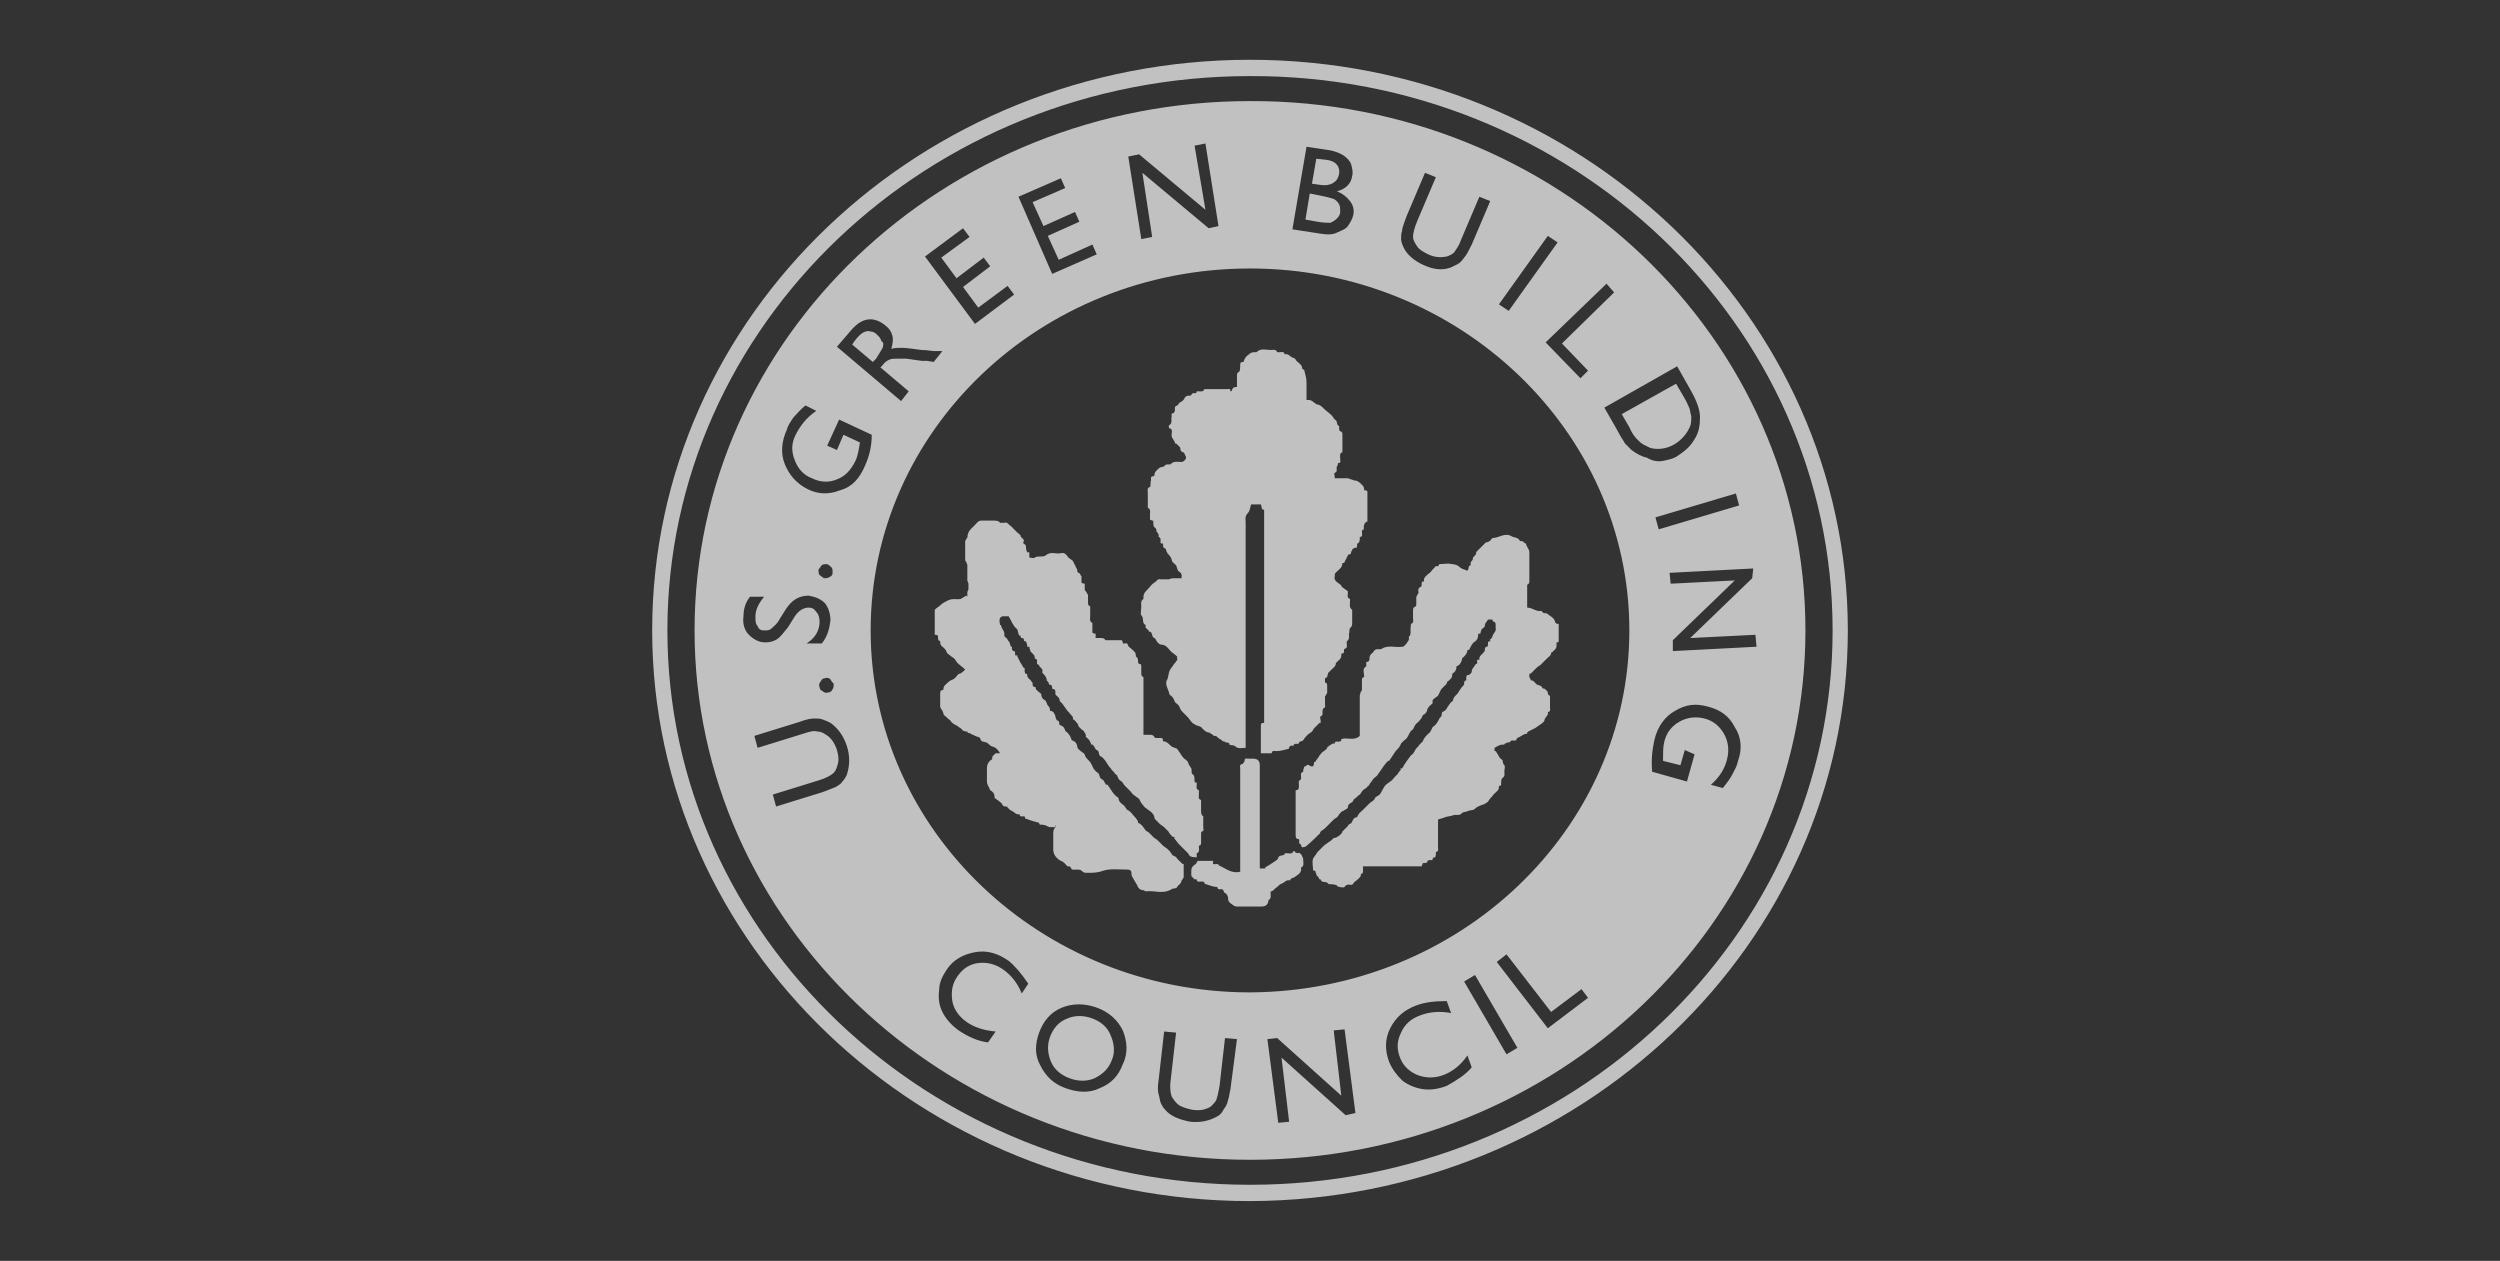 <?xml version="1.0" encoding="utf-8"?>
<!-- Generator: Adobe Illustrator 21.0.0, SVG Export Plug-In . SVG Version: 6.00 Build 0)  -->
<!DOCTYPE svg PUBLIC "-//W3C//DTD SVG 1.1//EN" "http://www.w3.org/Graphics/SVG/1.1/DTD/svg11.dtd">
<svg version="1.1" id="Layer_1" xmlns="http://www.w3.org/2000/svg" xmlns:xlink="http://www.w3.org/1999/xlink" x="0px" y="0px"
	 viewBox="0 0 230 116" style="enable-background:new 0 0 230 116;" xml:space="preserve">
<rect x="0" y="0" width="230" height="116" fill="#333333" stroke="none"/>
<style type="text/css">
	.st0{opacity:0.7;}
	.st1{fill:#FEFEFE;}
</style>
<title>logo-us-green-building</title>
<desc>Created with Sketch.</desc>
<g id="Home" class="st0">
	<g id="About-Overview-1B-Desktop" transform="translate(-518, -3188)">
		<g id="Community" transform="translate(0, 2615)">
			<g id="Community-Logos" transform="translate(177, 290)">
				<path id="logo-us-green-building" class="st1" d="M443.2,378.3c0.3,0.7,0.4,1.5,0.1,2.2c-0.3,0.8-0.8,1.3-1.6,1.7
					c-0.7,0.3-1.5,0.3-2.3,0c-0.8-0.3-1.4-0.8-1.7-1.5c-0.3-0.7-0.4-1.5-0.1-2.3c0.3-0.8,0.8-1.4,1.6-1.7c0.7-0.3,1.5-0.3,2.3,0
					C442.3,377,442.9,377.5,443.2,378.3L443.2,378.3z M500.6,349.9c-0.5-1-1.3-1.6-2.5-1.9c-1.1-0.3-2-0.2-3,0.4
					c-0.9,0.5-1.6,1.4-1.9,2.7c-0.2,0.9-0.3,1.9-0.2,2.9l3.2,0.9l0.7-2.5L496,352l-0.4,1.4l-1.6-0.4l0-0.1c0-0.6,0-1.2,0.1-1.6
					c0.2-0.9,0.7-1.5,1.4-1.9c0.7-0.4,1.5-0.5,2.3-0.3c0.8,0.2,1.4,0.7,1.8,1.4c0.4,0.7,0.5,1.5,0.3,2.3c-0.2,0.9-0.7,1.7-1.5,2.4
					l1.1,0.3c0.4-0.5,0.7-0.9,0.9-1.3c0.2-0.4,0.4-0.7,0.5-1.2C501.3,351.9,501.2,350.8,500.6,349.9L500.6,349.9z M494,325.4
					c0.5-0.1,1-0.2,1.4-0.5c0.6-0.4,1.1-0.8,1.5-1.5c0.4-0.6,0.5-1.3,0.5-2c0-0.7-0.3-1.5-0.8-2.4l-1.3-2.3l-6.7,3.8l1.2,2.1
					c0.3,0.6,0.6,1,0.7,1.2c0.2,0.2,0.4,0.4,0.6,0.6c0.4,0.3,0.9,0.6,1.4,0.7C493,325.4,493.5,325.5,494,325.4L494,325.4z
					 M490.9,341c0-18.4-15.7-33.3-34.9-33.3c-19.3,0-34.9,14.9-34.9,33.3c0,18.4,15.7,33.3,34.9,33.3
					C475.3,374.2,490.9,359.3,490.9,341L490.9,341z M487.1,374.8l-0.6-0.8l-2.8,2.1l-4.1-5.3l-0.9,0.7l4.7,6.1L487.1,374.8z
					 M480.6,379.4l-3.9-6.7l-1,0.6l3.9,6.7L480.6,379.4z M476.4,381.2l-0.4-1.1c-0.6,0.9-1.4,1.5-2.2,1.8c-0.8,0.3-1.6,0.3-2.4,0
					c-0.7-0.3-1.3-0.8-1.6-1.6c-0.3-0.8-0.3-1.5,0.1-2.3c0.3-0.7,0.9-1.3,1.8-1.6c0.8-0.3,1.7-0.4,2.8-0.2l-0.4-1.1
					c-1.1,0-2,0.1-2.8,0.4c-1.1,0.4-1.9,1.1-2.4,2.1c-0.5,1-0.5,2-0.1,3.1c0.3,0.7,0.7,1.2,1.2,1.7c0.5,0.4,1.2,0.7,1.9,0.8
					c0.7,0.1,1.4,0,2.2-0.3C475,382.4,475.8,381.9,476.4,381.2L476.4,381.2z M465.7,385.4l-1-7.7l-1,0.1l0.7,6l-5.9-5.3l-0.9,0.1
					l1,7.7l1-0.1l-0.7-5.9l5.9,5.3L465.7,385.4z M454.8,378.6l-1.1-0.1l-0.5,4.4c-0.1,0.6-0.2,1-0.3,1.3c-0.1,0.2-0.3,0.4-0.5,0.6
					c-0.5,0.3-1,0.4-1.7,0.3c-0.5-0.1-0.8-0.2-1.2-0.4c-0.3-0.2-0.5-0.5-0.7-0.8c-0.1-0.3-0.2-0.8-0.1-1.5l0.5-4.4l-1.1-0.1
					l-0.5,4.4c-0.1,0.6-0.1,1.1,0,1.4c0.1,0.3,0.1,0.6,0.2,0.8c0.1,0.2,0.2,0.4,0.4,0.6c0.5,0.6,1.3,0.9,2.3,1.1
					c1,0.1,1.8-0.1,2.5-0.5c0.2-0.1,0.4-0.3,0.5-0.5c0.1-0.2,0.3-0.4,0.4-0.7c0.1-0.3,0.2-0.7,0.3-1.3L454.8,378.6z M444.3,377.8
					c-0.5-1-1.3-1.7-2.4-2.1c-1.1-0.4-2.2-0.4-3.2,0c-1,0.4-1.7,1.2-2.1,2.3c-0.4,1.1-0.4,2.1,0.1,3c0.5,1,1.2,1.7,2.3,2.1
					c1.1,0.4,2.2,0.5,3.2,0c1-0.4,1.7-1.1,2.1-2.2C444.8,379.9,444.7,378.8,444.3,377.8L444.3,377.8z M435.6,373.5
					c-0.6-0.9-1.2-1.6-1.8-2.1c-1-0.7-2-1-3.1-0.8c-1.1,0.2-2,0.7-2.6,1.6c-0.4,0.6-0.7,1.2-0.7,1.9c-0.1,0.7,0,1.4,0.3,2
					c0.3,0.6,0.8,1.2,1.5,1.7c0.9,0.6,1.8,1,2.7,1.1l0.7-1c-1.1-0.1-2-0.4-2.7-0.9c-0.7-0.5-1.2-1.2-1.3-2c-0.1-0.8,0-1.5,0.5-2.2
					c0.5-0.7,1.1-1.1,1.9-1.2c0.8-0.1,1.6,0.1,2.3,0.6c0.7,0.5,1.3,1.2,1.7,2.2L435.6,373.5z M420.6,325.8c0.4-0.9,0.6-1.8,0.6-2.8
					l-3-1.4l-1.1,2.4l0.9,0.4l0.6-1.4l1.5,0.7l0,0.1c-0.1,0.6-0.2,1.2-0.4,1.6c-0.4,0.8-0.9,1.4-1.7,1.7c-0.7,0.3-1.5,0.3-2.3-0.1
					c-0.8-0.3-1.3-0.9-1.6-1.7c-0.3-0.8-0.3-1.5,0.1-2.3c0.4-0.8,1-1.6,1.9-2.2l-1-0.5c-0.5,0.4-0.8,0.8-1.1,1.1
					c-0.2,0.3-0.5,0.7-0.6,1.1c-0.5,1.1-0.6,2.2-0.2,3.2c0.4,1,1.1,1.8,2.1,2.3c1,0.5,2,0.5,3,0.1
					C419.4,327.8,420.1,327,420.6,325.8L420.6,325.8z M418.9,351.6c-0.3-0.9-0.8-1.6-1.5-2.1c-0.2-0.1-0.4-0.2-0.7-0.3
					c-0.2-0.1-0.5-0.1-0.8-0.1c-0.3,0-0.8,0.1-1.3,0.3l-4.2,1.3l0.3,1.1l4.2-1.3c0.6-0.2,1-0.3,1.3-0.2c0.3,0,0.5,0.1,0.8,0.3
					c0.5,0.3,0.8,0.8,1,1.4c0.1,0.4,0.2,0.8,0.1,1.2c-0.1,0.4-0.2,0.7-0.4,0.9c-0.2,0.2-0.7,0.5-1.4,0.7l-4.2,1.3l0.3,1.1l4.2-1.3
					c0.6-0.2,1-0.4,1.3-0.5c0.3-0.2,0.5-0.3,0.6-0.5c0.2-0.2,0.3-0.4,0.4-0.6C419.2,353.4,419.2,352.5,418.9,351.6L418.9,351.6z
					 M417.4,345.5c-0.1-0.1-0.3-0.2-0.5-0.1c-0.2,0-0.3,0.1-0.4,0.3c-0.1,0.1-0.2,0.3-0.1,0.5c0,0.2,0.1,0.3,0.3,0.4
					c0.1,0.1,0.3,0.2,0.5,0.1c0.2,0,0.3-0.1,0.4-0.3c0.1-0.1,0.1-0.3,0.1-0.5C417.6,345.8,417.5,345.7,417.4,345.5L417.4,345.5z
					 M417.6,335.7c0-0.2,0-0.4-0.1-0.5c-0.1-0.1-0.2-0.2-0.4-0.3c-0.2,0-0.4,0-0.5,0.1c-0.1,0.1-0.2,0.3-0.3,0.4
					c0,0.2,0,0.4,0.1,0.5c0.1,0.1,0.3,0.2,0.4,0.3c0.2,0,0.3,0,0.5-0.1C417.5,336,417.6,335.9,417.6,335.7L417.6,335.7z
					 M409.9,341.4c0.4,0.4,0.9,0.7,1.5,0.7c0.4,0,0.8-0.1,1.1-0.3c0.3-0.2,0.6-0.6,1-1.1l0.5-0.8c0.4-0.7,0.9-1,1.4-1
					c0.3,0,0.5,0.1,0.7,0.4c0.2,0.2,0.3,0.5,0.3,0.9c0,0.8-0.4,1.5-1.2,2l1.4,0c0.5-0.6,0.7-1.3,0.8-2.1c0-0.7-0.2-1.2-0.5-1.6
					c-0.4-0.4-0.9-0.6-1.5-0.7c-0.9,0-1.6,0.4-2.2,1.4l-0.5,0.8c-0.2,0.4-0.5,0.6-0.7,0.8c-0.2,0.2-0.4,0.2-0.7,0.2
					c-0.3,0-0.5-0.1-0.6-0.4c-0.2-0.2-0.2-0.5-0.2-0.9c0-0.6,0.3-1.2,0.8-1.8l-1.3,0c-0.4,0.5-0.6,1.1-0.6,1.8
					C409.3,340.4,409.5,341,409.9,341.4L409.9,341.4z M418,314.9l5.9,5l0.7-0.9l-2.6-2.2l0.2-0.2c0.2-0.3,0.4-0.4,0.6-0.5
					c0.2-0.1,0.4-0.1,0.6-0.1c0.3,0,0.6,0,1,0l0.7,0.1l0.7,0.1l0.4,0c0.1,0,0.1,0,0.1,0l0.6,0.1l0.8-1l-0.7,0
					c-0.3,0-0.7-0.1-1.2-0.1c-0.8-0.1-1.4-0.2-1.8-0.2c-0.4,0-0.7,0-1,0.1c0.1-0.4,0.2-0.8,0.1-1.2c-0.1-0.4-0.3-0.7-0.7-1
					c-0.5-0.4-1.1-0.6-1.6-0.5c-0.6,0.1-1.1,0.5-1.6,1.1L418,314.9z M426.1,306.6l4.6,6.2l3.6-2.7l-0.6-0.8l-2.7,2l-1.4-1.9l2.5-1.9
					l-0.6-0.8l-2.5,1.9l-1.4-1.9l2.6-1.9l-0.6-0.8L426.1,306.6z M434.7,301.1l3.1,7.1l4.1-1.8l-0.4-0.9l-3.1,1.4l-1-2.2l2.9-1.3
					l-0.4-0.9l-2.9,1.3l-1-2.2l3-1.3l-0.4-0.9L434.7,301.1z M444.8,297.4l1.2,7.6l1-0.2l-0.9-5.9l6.1,5.1l0.9-0.2l-1.2-7.6l-1,0.2
					l1,5.9l-6.1-5.1L444.8,297.4z M459.9,304.1l2.6,0.4c0.6,0.1,1.1,0.1,1.5-0.1s0.8-0.3,1-0.6c0.2-0.3,0.4-0.6,0.5-1
					c0.1-0.5,0-0.9-0.3-1.3c-0.3-0.4-0.7-0.7-1.2-0.9c0.8-0.2,1.3-0.7,1.4-1.4c0.1-0.4,0-0.7-0.1-1.1c-0.1-0.3-0.4-0.6-0.7-0.8
					c-0.3-0.2-0.8-0.4-1.4-0.5l-2-0.3L459.9,304.1z M469.9,305c0,0.2,0.1,0.5,0.2,0.7c0.3,0.7,1,1.3,1.9,1.7
					c0.9,0.4,1.7,0.5,2.5,0.2c0.2-0.1,0.4-0.2,0.6-0.3c0.2-0.1,0.4-0.3,0.6-0.6c0.2-0.2,0.4-0.6,0.7-1.2l1.7-4l-1-0.4l-1.7,4
					c-0.2,0.6-0.5,0.9-0.6,1.1c-0.2,0.2-0.4,0.3-0.7,0.4c-0.5,0.1-1.1,0.1-1.7-0.2c-0.4-0.2-0.8-0.4-1-0.7c-0.2-0.3-0.4-0.6-0.4-0.9
					c0-0.3,0.1-0.8,0.4-1.5l1.7-4l-1-0.4l-1.7,4c-0.2,0.6-0.4,1-0.4,1.3C469.9,304.5,469.9,304.7,469.9,305L469.9,305z M478.9,311
					l0.9,0.6l4.5-6.3l-0.9-0.6L478.9,311z M488.8,309.1l-5.6,5.4l3.2,3.3l0.7-0.7l-2.4-2.5l4.8-4.7L488.8,309.1z M500.7,328.4
					l-7.4,2.2l0.3,1.1l7.4-2.2L500.7,328.4z M502.3,335.3l-7.7,0.4l0.1,1l5.9-0.3l-5.7,5.5l0,1l7.7-0.4l-0.1-1.1l-6,0.3l5.7-5.5
					L502.3,335.3z M507.1,341c0,26.9-22.9,48.7-51.1,48.7c-28.2,0-51.1-21.9-51.1-48.7c0-26.9,22.9-48.7,51.1-48.7
					C484.2,292.2,507.1,314.1,507.1,341L507.1,341z M495,323.9c-0.7,0.4-1.5,0.5-2.2,0.3c-0.2-0.1-0.4-0.2-0.6-0.3
					c-0.2-0.1-0.4-0.3-0.6-0.5c-0.2-0.2-0.5-0.6-0.7-1.1l-0.7-1.2l5-2.8l0.7,1.2c0.3,0.5,0.4,0.8,0.5,1c0.1,0.2,0.1,0.5,0.2,0.8
					c0,0.3,0,0.6-0.1,0.9C496.2,322.9,495.7,323.5,495,323.9L495,323.9z M462.2,303.4l-1.1-0.2l0.4-2.4l1,0.2
					c0.5,0.1,0.9,0.2,1.2,0.3c0.2,0.1,0.4,0.3,0.5,0.5c0.1,0.2,0.1,0.4,0.1,0.7c0,0.2-0.1,0.4-0.3,0.6c-0.2,0.2-0.4,0.3-0.6,0.4
					C463.2,303.5,462.8,303.5,462.2,303.4L462.2,303.4z M462.4,300l-0.7-0.1l0.4-2.3l0.9,0.1c0.9,0.1,1.3,0.6,1.2,1.3
					c-0.1,0.4-0.2,0.6-0.5,0.8C463.4,300,463,300.1,462.4,300L462.4,300z M422.2,315c-0.1,0.2-0.3,0.5-0.6,1l-0.3,0.3l-1.9-1.6
					l0.2-0.3c0.3-0.4,0.6-0.7,0.8-0.8c0.2-0.1,0.4-0.2,0.7-0.1c0.2,0,0.4,0.1,0.6,0.3c0.2,0.2,0.3,0.3,0.4,0.6
					C422.3,314.5,422.3,314.7,422.2,315L422.2,315z M509.6,341c0,28.1-24,51-53.6,51c-29.5,0-53.6-22.9-53.6-51
					c0-28.1,24-51,53.6-51C485.5,289.9,509.6,312.8,509.6,341L509.6,341z M511,341c0-28.9-24.7-52.5-55-52.5
					c-30.3,0-55,23.5-55,52.5c0,28.9,24.7,52.5,55,52.5C486.3,393.4,511,369.9,511,341L511,341z M453.6,365.1
					c0.3,0.1,0.4,0.4,0.4,0.7c0,0.1,0.1,0.2,0.2,0.3c0.2,0.1,0.3,0.3,0.6,0.3c0.7,0,1.5,0,2.2,0c0.4,0,0.6-0.1,0.7-0.5
					c0,0,0-0.1,0-0.1c0.2-0.1,0.2-0.2,0.2-0.4c0-0.1,0-0.3,0-0.4c0,0,0,0,0.1,0c0.2-0.1,0.3-0.3,0.5-0.4c0.1-0.1,0.3-0.3,0.4-0.3
					c0.3-0.1,0.4-0.4,0.8-0.3c0-0.2,0.2-0.2,0.4-0.3c0.1-0.1,0.3-0.2,0.4-0.3c0.1-0.1,0.1-0.1,0.2-0.3c0,0,0-0.2,0-0.3
					c0.3-0.1,0.2-0.4,0.2-0.6c0-0.1,0-0.3-0.1-0.4c0-0.1-0.1-0.2-0.2-0.3c-0.1-0.1-0.4,0.1-0.5-0.2c0,0-0.1,0-0.1,0
					c-0.1,0.3-0.4,0.2-0.6,0.2c-0.1,0-0.2,0-0.2,0c0,0.3-0.5,0.1-0.6,0.4c0,0.2-0.3,0.3-0.4,0.4c-0.3,0.2-0.6,0.4-0.8,0.5
					c0,0,0,0,0,0.1c-0.1,0-0.3,0-0.5,0V362c0-2.9,0-5.7,0-8.6c0-0.4-0.2-0.6-0.6-0.6c-0.2,0-0.4,0-0.5,0c-0.1,0-0.3-0.1-0.3,0.2
					c0,0.1-0.2,0.3-0.2,0.3c-0.3,0-0.2,0.3-0.2,0.4c0,3.1,0,6.2,0,9.2v0.3c-0.8,0.2-1.3-0.3-2-0.6c0,0,0,0,0-0.1c-0.2,0-0.3,0-0.5,0
					c0-0.1,0-0.2,0-0.3h-1.4c-0.1,0.1-0.1,0.2-0.2,0.3c-0.2,0.1-0.4,0.3-0.4,0.6c0,0.1,0,0.3,0,0.4c0,0.1,0,0.1,0.1,0.2
					c0.1,0.1,0.1,0.1,0.2,0.2c0,0,0.2,0,0.2,0c0,0.3,0.3,0.2,0.4,0.2c0.1,0,0.3,0,0.3,0.1c0,0.2,0.2,0.1,0.3,0.2
					c0.3,0.1,0.6,0.2,0.9,0.2c0,0,0,0,0,0c0,0.3,0.3,0.2,0.4,0.2C453.6,364.9,453.6,365,453.6,365.1L453.6,365.1z M461.1,353.5
					c-0.2,0-0.1,0.2-0.2,0.3c0,0.1,0,0.2,0,0.2c-0.3,0.1-0.2,0.3-0.2,0.5c0,0.1,0,0.2,0,0.2c-0.3,0.1-0.2,0.4-0.2,0.6
					c0,0.2,0,0.4-0.3,0.4c0,1.4,0,2.8,0,4.1c0,0.2,0,0.4,0.3,0.4c0.1,0.2-0.1,0.4,0.2,0.5c0,0.4,0.3,0.2,0.4,0.2
					c0.5-0.4,0.9-0.8,1.3-1.2c0.1,0,0-0.1,0.1-0.2c0.1-0.1,0.3-0.2,0.4-0.3c0.1-0.1,0.2-0.2,0.3-0.3c0.1-0.1,0.3-0.3,0.4-0.4
					c0.1-0.1,0.2-0.2,0.4-0.3c0.1-0.1,0.2-0.3,0.3-0.4c0.1-0.1,0.2-0.2,0.3-0.2c0.1-0.1,0.4-0.2,0.4-0.3c0-0.3,0.2-0.4,0.4-0.5
					c0.1-0.1,0.1-0.2,0.2-0.3c0.2-0.1,0.3-0.3,0.5-0.4c0.1-0.1,0.2-0.3,0.3-0.4c0.1-0.1,0.3-0.2,0.4-0.3c0,0,0-0.1,0.1-0.1
					c0.1-0.1,0.1-0.2,0.2-0.3c0.1-0.1,0.2-0.3,0.3-0.4c0.1-0.1,0.3-0.2,0.4-0.4c0.3-0.4,0.5-0.8,0.9-1.2c0,0,0.1,0,0.1,0
					c0.2-0.3,0.4-0.6,0.6-0.9c0.2-0.2,0.4-0.4,0.5-0.7c0.1-0.1,0.2-0.2,0.3-0.3c0.2-0.1,0.3-0.3,0.4-0.5c0.1-0.2,0.2-0.4,0.4-0.5
					c0.1-0.2,0.2-0.5,0.4-0.6c0.2-0.2,0.4-0.4,0.5-0.7c0.2-0.1,0.4-0.3,0.4-0.5c0.1-0.3,0.3-0.4,0.5-0.6c0-0.1,0-0.3,0-0.3
					c0.2-0.2,0.4-0.3,0.5-0.4c0.1-0.2,0.2-0.4,0.3-0.6c0.1-0.1,0.2-0.2,0.3-0.3c0.1-0.1,0.1-0.1,0.2-0.2c0-0.1,0-0.2,0.1-0.2
					c0.2-0.2,0.4-0.3,0.4-0.6c0,0,0-0.1,0-0.1c0.3-0.2,0.4-0.4,0.4-0.7c0.3-0.1,0.4-0.3,0.5-0.6c0-0.1,0-0.2,0.1-0.2
					c0.2-0.2,0.4-0.4,0.4-0.7c0.1,0,0.2,0,0.2-0.1c0.1-0.2,0.2-0.4,0.3-0.5c0,0,0-0.1,0.1-0.1c0.3-0.2,0.4-0.4,0.4-0.8
					c0.1,0,0.2,0,0.2,0c0-0.2,0.1-0.3,0.1-0.4c0.1-0.1,0.3-0.2,0.3-0.3c0-0.3,0.2-0.4,0.3-0.6h0.4c0,0.1,0.1,0.2,0.1,0.2
					c0.2,0,0.2,0.2,0.2,0.3c0,0.1,0,0.2,0,0.3c0.1,0.3-0.3,0.5-0.3,0.8c0,0,0,0,0,0c-0.1,0.1-0.1,0.2-0.2,0.2c0,0.1,0,0.1,0,0.2
					c-0.1,0-0.2,0-0.2,0.1c0,0.2,0,0.4-0.1,0.4c-0.2,0-0.2,0.2-0.2,0.4c0,0-0.1,0.1-0.1,0.1c-0.1,0.2-0.4,0.3-0.4,0.6
					c0,0,0,0.1,0,0.1c-0.1,0-0.2,0-0.2,0c0,0.1,0,0.2,0,0.3c0,0.1-0.2,0.1-0.2,0.2c-0.1,0.2-0.3,0.3-0.3,0.6c0,0.1-0.2,0.3-0.3,0.3
					c-0.2,0-0.2,0.1-0.2,0.3c0,0.1,0,0.2,0,0.2c-0.2,0-0.2,0.2-0.2,0.3c0,0.1,0,0.1-0.1,0.2c-0.2,0.2-0.3,0.4-0.5,0.7
					c-0.2,0.2-0.3,0.3-0.4,0.5c0,0.1,0,0.2-0.2,0.3c-0.1,0.1-0.2,0.3-0.3,0.4c-0.1,0.2-0.2,0.4-0.5,0.5c-0.1,0.1,0,0.4-0.2,0.5
					c-0.1,0.1-0.2,0.4-0.3,0.5c-0.1,0.2-0.3,0.3-0.4,0.4c-0.1,0.2-0.2,0.5-0.4,0.6c-0.2,0.2-0.4,0.4-0.5,0.7
					c-0.1,0.1-0.2,0.2-0.3,0.3c-0.1,0.2-0.3,0.3-0.4,0.5c-0.1,0.2-0.2,0.4-0.4,0.5c-0.3,0.4-0.6,0.8-0.8,1.2c0,0-0.1,0-0.2,0
					c0,0,0,0,0.1,0.1c-0.1,0.1-0.2,0.2-0.3,0.4c-0.1,0.1-0.2,0.2-0.3,0.3c-0.1,0.1-0.2,0.3-0.4,0.4c-0.1,0.1-0.3,0.2-0.4,0.3
					c-0.2,0.2-0.3,0.5-0.5,0.8c-0.1,0.2-0.3,0.2-0.5,0.4c0,0,0,0.1-0.1,0.2c-0.1,0.1-0.3,0.2-0.4,0.3c-0.2,0.2-0.4,0.4-0.6,0.6
					c-0.2,0.2-0.4,0.3-0.5,0.6c0,0-0.1,0.1-0.1,0.1c-0.4,0-0.3,0.5-0.6,0.6c-0.1,0-0.2,0.2-0.2,0.2c-0.2,0.2-0.3,0.3-0.5,0.5
					c0,0.2-0.5,0.6-0.8,0.6c-0.2,0.2-0.3,0.3-0.5,0.4c-0.1,0.1-0.3,0.2-0.4,0.3c-0.2,0.2-0.4,0.4-0.6,0.6c-0.1,0.2-0.3,0.4-0.4,0.6
					c-0.1,0.3,0,0.7,0,1c0,0,0,0.1,0.1,0.1c0.2,0,0.1,0.2,0.2,0.3c0,0.1,0,0.1,0.1,0.2c0.1,0.1,0.1,0.1,0.2,0.3c0,0,0.1,0,0.1,0
					c0.1,0.4,0.5,0.1,0.7,0.4c0.1,0.1,0.4,0,0.6,0.1c0.1,0,0.2,0,0.2,0.1c0.1,0.1,0.6,0.2,0.7,0.1c0.2-0.3,0.4-0.2,0.6-0.2
					c0,0,0.1,0,0.1,0c0.1-0.1,0.2-0.3,0.4-0.4c0.2-0.2,0.4-0.3,0.4-0.5c0,0,0-0.1,0-0.1c0.2,0,0.2-0.2,0.2-0.3c0-0.1,0-0.2,0-0.4
					h5.4c0-0.1,0.1-0.2,0.1-0.3c0.2,0,0.4,0,0.4-0.1c0.1-0.3,0.4-0.1,0.5-0.2c0-0.1,0-0.2,0.1-0.2c0.2,0,0.2-0.2,0.2-0.4
					c0,0,0-0.1,0-0.1c0.3-0.1,0.2-0.3,0.2-0.4c0-0.6,0-1.3,0-1.9v-0.7c0.2-0.1,0.4-0.1,0.6-0.2c0.2-0.1,0.6-0.1,0.8-0.2
					c0.2-0.1,0.6,0.1,0.8-0.2c0.1-0.1,0.4-0.1,0.6-0.2c0.2-0.1,0.4,0,0.6-0.2c0.2-0.2,0.5-0.3,0.8-0.4c0.2-0.1,0.4-0.2,0.5-0.4
					c0.1-0.2,0.3-0.3,0.4-0.5c0,0,0.1-0.1,0.1-0.1c0.2-0.2,0.4-0.3,0.4-0.6c0,0,0-0.1,0-0.1c0.1,0,0.2,0,0.2-0.1
					c0-0.2,0-0.5,0.1-0.6c0.3-0.2,0.2-0.4,0.2-0.6c0-0.2,0.1-0.5,0-0.6c-0.2-0.2-0.1-0.4-0.2-0.5c-0.2-0.1-0.3-0.3-0.4-0.5
					c-0.1-0.1-0.1-0.2-0.2-0.3c0,0,0,0-0.1,0c0-0.1,0-0.3,0-0.3c0.2-0.1,0.3-0.2,0.4-0.2c0.1-0.1,0.3-0.1,0.5-0.1c0,0,0-0.1,0.1-0.1
					c0.1,0,0.1-0.1,0.2-0.1c0.1,0,0.2,0,0.2,0c0.1-0.3,0.4-0.1,0.6-0.2c0-0.2,0.1-0.2,0.3-0.3c0.2-0.1,0.4-0.3,0.7-0.3
					c0,0,0-0.1,0-0.1c0,0,0.1-0.1,0.1-0.1c0.2-0.1,0.4-0.2,0.6-0.3c0.2-0.1,0.4-0.3,0.6-0.4c0.1-0.1,0.3-0.2,0.3-0.4
					c0.1-0.3,0.4-0.4,0.3-0.7c0,0,0,0,0,0c0.3,0,0.2-0.3,0.2-0.4c0-0.3,0-0.6,0-0.9c0-0.1,0-0.2,0-0.2c-0.3,0-0.1-0.5-0.4-0.5
					c0-0.2-0.2-0.1-0.3-0.2c-0.1-0.3-0.4-0.2-0.6-0.4c-0.1-0.1-0.2-0.3-0.4-0.3c-0.1,0-0.1-0.2-0.2-0.3c0,0,0-0.2,0-0.3
					c0.1,0,0.2-0.1,0.2-0.1c0.1-0.1,0.3-0.3,0.4-0.4c0.1-0.1,0.2-0.2,0.4-0.3c0.2-0.2,0.4-0.4,0.6-0.6c0.2-0.2,0.4-0.3,0.4-0.5
					c0,0,0-0.1,0.1-0.1c0.2-0.2,0.4-0.3,0.4-0.6c0-0.1,0-0.2,0-0.3c0.1,0,0.2,0,0.2-0.1v-1.6c-0.1,0-0.2,0-0.3-0.1
					c-0.1-0.5-0.5-0.6-0.7-0.8c-0.1-0.1-0.3-0.1-0.4-0.1c-0.1-0.1-0.2-0.2-0.2-0.2c-0.5,0.1-0.8-0.3-1.3-0.3c0-0.7,0-1.3,0-2
					c0,0,0-0.1,0-0.1c0.2-0.1,0.2-0.2,0.2-0.4c0-0.9,0-1.7,0-2.6c0-0.3-0.3-0.5-0.3-0.8c0,0,0,0-0.1,0c-0.1-0.1-0.1-0.1-0.2-0.2
					c-0.1,0-0.3,0-0.3-0.1c-0.2-0.3-0.5-0.2-0.8-0.4c-0.6-0.3-1.1,0.2-1.7,0.2c0,0,0,0,0,0c-0.2,0.3-0.4,0.4-0.6,0.4
					c-0.3,0.3-0.6,0.6-0.9,0.9c0.1,0.3-0.4,0.4-0.3,0.7c0,0,0,0-0.1,0.1c-0.1,0.1-0.1,0.2-0.1,0.2c0,0.1,0,0.2,0,0.2
					c-0.3,0.1-0.1,0.3-0.3,0.5c-0.1,0-0.2-0.1-0.3-0.1c-0.2-0.1-0.3-0.1-0.5-0.3c-0.1-0.1-0.4-0.2-0.6-0.2c-0.4-0.1-0.8,0-1.2,0
					c0,0,0,0,0,0c0,0.2-0.2,0.2-0.3,0.2c0,0-0.1,0-0.1,0.1c-0.1,0.1-0.2,0.2-0.2,0.2c-0.1,0.1-0.2,0.3-0.4,0.4
					c-0.2,0.2-0.4,0.3-0.4,0.6c0,0,0,0.1,0,0.1c-0.1,0-0.2,0-0.2,0.1c0,0.1,0,0.4-0.1,0.4c-0.3,0.1-0.2,0.4-0.2,0.5
					c0,0.1,0,0.1-0.1,0.2c0,0.1-0.1,0.2-0.1,0.2c0,0.2,0,0.4,0,0.7c0,0.1,0,0.2-0.1,0.2c-0.2,0.1-0.2,0.2-0.2,0.4c0,0.2,0,0.4,0,0.7
					c0,0.2,0.1,0.4-0.2,0.5c0,0,0,0.1,0,0.2c-0.1,0.3,0.1,0.8-0.2,1c0.1,0.3-0.1,0.4-0.2,0.6c-0.1,0.1-0.2,0.3-0.4,0.3
					c-0.6,0.1-1.3-0.2-1.9,0.2c-0.2,0.1-0.5-0.1-0.7,0.2c-0.1,0.2-0.4,0.3-0.4,0.6c0,0.2,0,0.4-0.3,0.4c0,0.2,0,0.3,0,0.4
					c-0.4,0.2-0.2,0.6-0.2,0.9c0,0.1,0,0.1,0,0.1c-0.2,0-0.2,0.2-0.2,0.3c0,0.3,0,0.5,0,0.8c0,0.1,0,0.2-0.1,0.2
					c0,0.1-0.1,0.3-0.1,0.4c0,1.1,0,2.1,0,3.2v0.5c-0.5,0.5-1.2,0.1-1.7,0.3c0,0.1,0,0.2-0.1,0.2c-0.2,0.1-0.5-0.1-0.5,0.2
					c-0.2,0-0.2,0-0.5,0.2c-0.1,0.1-0.2,0.1-0.2,0.2c0,0.1-0.2,0.2-0.3,0.3c-0.2,0.1-0.3,0.3-0.4,0.4c-0.1,0.2-0.3,0.4-0.4,0.6
					c0,0,0,0-0.1,0c0,0.1,0,0.2-0.1,0.4c-0.1,0-0.2,0-0.2,0C461.2,353.2,461.2,353.5,461.1,353.5L461.1,353.5z M438.1,359.1
					c-0.2,0.2-0.2,0.4-0.2,0.6c0,0.5,0,1,0,1.5c0,0.2,0.1,0.5,0.3,0.7c0.1,0.1,0.2,0.2,0.4,0.3c0.3,0.1,0.4,0.3,0.6,0.5
					c0.1,0,0.3,0,0.3,0.1c0.1,0.3,0.3,0.2,0.5,0.2c0.2,0,0.4,0,0.5,0.1c0.2,0.2,0.3,0.2,0.5,0.2c0.5,0,1,0,1.5-0.2
					c0.7-0.2,1.4-0.1,2.2-0.1c0.3,0,0.4,0.1,0.4,0.4c0,0.1,0,0.2,0.1,0.3c0,0.1,0.1,0.1,0.1,0.2c0.1,0.2,0.2,0.3,0.3,0.5
					c0.1,0.3,0.3,0.5,0.6,0.5c0.1,0,0.1,0.1,0.2,0.1c0.8-0.1,1.6,0.3,2.4-0.2c0.1-0.1,0.4,0,0.5-0.2c0.1-0.2,0.4-0.3,0.4-0.6
					c0,0,0.1-0.1,0.1-0.1c0-0.1,0.1-0.1,0.1-0.2c0-0.4,0-0.8,0-1.2c-0.1,0-0.2-0.1-0.2-0.1c-0.1-0.1-0.4-0.4-0.4-0.4
					c-0.1-0.2-0.2-0.2-0.4-0.3c-0.1-0.1-0.2-0.3-0.3-0.4c-0.1-0.1-0.2-0.2-0.2-0.2c-0.1-0.1-0.3-0.2-0.4-0.3
					c-0.1-0.1-0.3-0.3-0.4-0.4c-0.1-0.1-0.2-0.2-0.4-0.3c-0.2-0.2-0.3-0.3-0.5-0.5c-0.1-0.1-0.2-0.1-0.3-0.2
					c-0.2-0.3-0.4-0.6-0.7-0.7c0,0,0-0.1,0-0.1c-0.1-0.3-0.4-0.5-0.6-0.8c-0.1-0.1-0.2-0.2-0.4-0.3c-0.1-0.1-0.2-0.3-0.3-0.4
					c-0.3-0.2-0.5-0.4-0.5-0.7c-0.5-0.3-0.7-0.8-1-1.2c-0.1,0-0.2,0-0.2-0.1c-0.1-0.1-0.1-0.3-0.3-0.4c-0.3-0.1-0.2-0.5-0.4-0.6
					c-0.2-0.1-0.3-0.3-0.4-0.4c-0.1-0.2-0.2-0.5-0.4-0.7c-0.2-0.2-0.4-0.4-0.4-0.6c-0.2-0.2-0.4-0.3-0.5-0.4
					c-0.1-0.1-0.2-0.2-0.2-0.4c-0.1-0.3-0.2-0.4-0.5-0.5c-0.1-0.3-0.2-0.5-0.4-0.7c-0.1-0.1-0.2-0.1-0.2-0.2
					c-0.1-0.3-0.2-0.4-0.5-0.5c-0.1-0.1,0-0.4-0.2-0.4c-0.1,0-0.2-0.3-0.2-0.4c-0.1-0.3-0.2-0.5-0.5-0.5c0-0.2,0-0.3-0.2-0.5
					c-0.1-0.1-0.1-0.4-0.3-0.5c-0.2-0.1-0.3-0.3-0.3-0.5c0-0.1-0.2-0.2-0.3-0.3c-0.1-0.1-0.1-0.1-0.2-0.2c0-0.1,0-0.2-0.1-0.2
					c-0.2,0-0.2-0.2-0.2-0.3c0-0.1,0-0.1-0.1-0.2c-0.1-0.2-0.4-0.3-0.4-0.6c0,0,0-0.1,0-0.1c-0.1,0-0.2,0-0.2-0.1
					c-0.1-0.2,0.1-0.5-0.2-0.5c0,0,0-0.1,0-0.1c-0.1-0.1-0.1-0.2-0.2-0.3c-0.1-0.2-0.2-0.4-0.3-0.6c0,0,0-0.1,0-0.1
					c-0.1,0-0.2,0-0.2,0c0-0.2,0-0.4-0.1-0.4c-0.2,0-0.2-0.2-0.2-0.3c0,0,0-0.1,0-0.1c-0.2,0-0.1-0.2-0.2-0.3c0-0.1,0-0.1-0.1-0.2
					c-0.1-0.1-0.1-0.2-0.2-0.3c-0.2-0.1-0.2-0.2-0.2-0.4c0-0.3-0.3-0.5-0.3-0.8c0,0-0.1,0-0.1,0c0-0.2-0.1-0.4,0-0.6
					c0-0.1,0.1-0.1,0.2-0.2h0.6c0.3,0.5,0.4,0.9,0.8,1.2c0,0.1,0.1,0.3,0.1,0.4c0,0.1,0.1,0.2,0.2,0.2c0,0.1,0,0.2,0.1,0.2
					c0.2,0,0.2,0.1,0.2,0.2c0,0,0,0.1,0.1,0.1c0.2,0,0.1,0.2,0.2,0.3c0,0.1,0,0.1,0,0.2c0.1,0,0.2,0,0.2,0c0,0.2,0.1,0.3,0.1,0.4
					c0.1,0.2,0.4,0.3,0.4,0.6c0,0,0,0.1,0,0.1c0.3,0,0.2,0.3,0.2,0.5c0.1,0,0.2,0.1,0.2,0.1c0,0.2,0.4,0.3,0.3,0.6c0,0,0,0,0,0.1
					c0.2,0.2,0.4,0.4,0.4,0.7c0.1,0.1,0.2,0.2,0.2,0.3c0,0,0,0.1,0.1,0.1c0.2,0,0.2,0.2,0.2,0.3c0,0,0,0.1,0.1,0.1
					c0.2,0,0.2,0.2,0.2,0.3c0,0.1,0,0.1,0,0.2c0.2,0.2,0.4,0.3,0.4,0.6c0,0,0.1,0.1,0.1,0.1c0,0,0.1,0.1,0.1,0.1
					c0.1,0.1,0.2,0.3,0.3,0.4c0.1,0.2,0.3,0.4,0.4,0.5c0.1,0.2,0.4,0.3,0.3,0.6c0,0,0,0,0.1,0c0.2,0.2,0.3,0.3,0.4,0.5
					c0,0.1,0,0.1,0.1,0.2c0.1,0.1,0.1,0.1,0.2,0.2c0.2,0.1,0.3,0.3,0.4,0.5c0,0.1,0,0.1,0,0.2c0.3,0.2,0.4,0.4,0.5,0.7
					c0.1,0,0.2,0,0.2,0.1c0.1,0.1,0.2,0.4,0.3,0.4c0.3,0.1,0.1,0.5,0.4,0.6c0.2,0.1,0.3,0.3,0.4,0.4c0.2,0.3,0.3,0.5,0.5,0.7
					c0.1,0.2,0.3,0.3,0.4,0.5c0.1,0.1,0.2,0.1,0.2,0.2c0.1,0.3,0.2,0.4,0.4,0.5c0.1,0.1,0.2,0.3,0.3,0.4c0.1,0.1,0.1,0.1,0.2,0.2
					c0.1,0.1,0.2,0.2,0.3,0.3c0.1,0.1,0.2,0.3,0.4,0.4c0.1,0.1,0.3,0.2,0.4,0.3c0.1,0.2,0.2,0.4,0.3,0.5c0.1,0.1,0.2,0.3,0.4,0.4
					c0.1,0.1,0.3,0.2,0.4,0.3c0.1,0.1,0.3,0.3,0.3,0.5c0,0.1,0.1,0.2,0.2,0.3c0.1,0.1,0.2,0.2,0.3,0.3c0.1,0.1,0.3,0.2,0.4,0.3
					c0.1,0.1,0.3,0.3,0.4,0.4c0.1,0.2,0.2,0.3,0.4,0.5c0,0,0.1,0,0.2,0c0,0,0,0-0.1,0.1c0.2,0.2,0.3,0.4,0.5,0.6
					c0.1,0.1,0.3,0.3,0.4,0.4s0.3,0.3,0.4,0.4c0.1,0.1,0.1,0.3,0.3,0.3c0.1,0.1,0.3,0,0.5,0.1c0-0.2,0-0.4,0-0.4
					c0.3-0.1,0.2-0.4,0.2-0.6c0,0,0-0.1,0-0.1c0.2,0,0.2-0.2,0.2-0.3c0-0.3,0-0.5,0-0.8c0-0.1,0-0.2,0.1-0.2
					c0.2-0.1,0.1-0.2,0.1-0.4c0-0.2,0-0.5,0-0.7c0-0.1,0-0.3,0-0.3c-0.2-0.1-0.2-0.4-0.2-0.5c0-0.2,0-0.5,0-0.8c0-0.1,0-0.2,0-0.2
					c-0.3-0.1-0.2-0.3-0.2-0.5c0-0.1,0-0.4,0-0.4c-0.3-0.1-0.2-0.3-0.2-0.5c0-0.1,0-0.1,0-0.2c-0.1,0-0.2,0-0.2-0.1
					c0-0.2,0-0.5-0.1-0.6c-0.3-0.2-0.1-0.4-0.2-0.6c-0.1-0.2-0.3-0.4-0.3-0.6c0,0,0,0,0,0c-0.1-0.1-0.1-0.1-0.2-0.2
					c-0.2-0.1-0.3-0.3-0.4-0.4c-0.1-0.2-0.2-0.3-0.4-0.6c-0.1-0.1-0.4-0.1-0.6-0.3c-0.2-0.2-0.4-0.4-0.7-0.4c0-0.1,0-0.2-0.1-0.3
					c-0.1,0-0.2,0-0.4,0c-0.1,0-0.3,0-0.3-0.1c-0.1-0.2-0.3-0.2-0.4-0.2c-0.2,0-0.4,0-0.6,0c0-0.2,0-0.3,0-0.4c0-1.6,0-3.2,0-4.7
					c0-0.1,0-0.2,0-0.2c-0.2-0.1-0.2-0.2-0.2-0.4c0-0.2,0-0.4,0-0.6c0-0.1,0-0.2-0.1-0.2c-0.2,0-0.2-0.2-0.2-0.3
					c0-0.1,0-0.3-0.2-0.4c0,0,0-0.1,0-0.1c0-0.3-0.2-0.4-0.4-0.6c-0.1-0.1-0.3-0.2-0.3-0.3c-0.1-0.3-0.2-0.2-0.4-0.2
					c0,0-0.1,0-0.1,0c0-0.1,0-0.2-0.1-0.3c-0.4,0-0.8,0-1.3,0c-0.1,0-0.2,0-0.2,0c-0.1-0.2-0.3-0.2-0.4-0.2c-0.2,0-0.3,0-0.5,0
					c0-0.2,0-0.3,0-0.4c-0.1,0-0.2,0-0.3-0.1c0-0.2,0-0.4,0-0.6c0-0.1,0-0.3,0-0.3c-0.3-0.1-0.2-0.4-0.2-0.6c0-0.2,0-0.5,0-0.7
					c0-0.1,0-0.2,0-0.2c-0.2-0.1-0.2-0.2-0.2-0.4c0-0.2,0-0.4,0-0.6c0-0.1,0-0.1-0.1-0.2c0-0.1-0.1-0.2-0.2-0.3c0-0.2,0-0.4,0-0.6
					c-0.1,0-0.2,0-0.3-0.1c0-0.2,0-0.4,0-0.5c0-0.1,0-0.1-0.1-0.2c0-0.1-0.1-0.2-0.2-0.2c-0.1-0.1-0.1-0.2-0.1-0.3
					c0-0.1-0.1-0.1-0.1-0.2c-0.1-0.2-0.2-0.4-0.3-0.6c0,0,0,0,0,0c-0.1-0.1-0.3-0.2-0.4-0.3c-0.2-0.3-0.4-0.5-0.7-0.4
					c-0.5,0.1-0.9-0.2-1.4,0.2c-0.2,0.2-0.7,0-1,0.2c-0.1,0.1-0.3,0-0.5,0c0-0.2,0-0.3,0-0.5c-0.3,0.1-0.2-0.1-0.3-0.3
					c0-0.1,0-0.4-0.1-0.4c-0.2-0.1-0.2-0.2-0.1-0.3c0-0.3-0.3-0.3-0.3-0.5c0-0.1-0.2-0.2-0.3-0.3c-0.2-0.2-0.4-0.4-0.6-0.6
					c-0.2-0.1-0.3-0.4-0.6-0.3c-0.1,0-0.3,0-0.4,0c-0.1-0.2-0.4-0.2-0.6-0.2c-0.4,0-0.8,0-1.1,0c-0.3,0-0.4,0.2-0.6,0.4
					c-0.1,0.1-0.3,0.3-0.4,0.4c-0.2,0.2-0.3,0.5-0.3,0.8c0,0-0.1,0-0.1,0.1c0,0.1-0.1,0.1-0.1,0.2c0,0.6,0,1.1,0,1.7
					c0,0.1,0,0.1,0.1,0.2c0,0.1,0.1,0.2,0.1,0.3c0,0.5,0,0.9,0,1.4c0,0.1,0.1,0.2,0.1,0.3c0,0.2,0,0.3,0,0.5c0,0.1-0.1,0.2-0.1,0.3
					c0,0.1,0,0.3,0,0.4l-0.1-0.1c-0.2,0.1-0.3,0.2-0.5,0.3c-0.4,0.1-0.8-0.1-1.3,0.2c-0.2,0.1-0.4,0.2-0.6,0.4
					c-0.1,0.1-0.3,0.2-0.5,0.4v2.3c0.1,0,0.2,0,0.3,0.1c0,0.4,0,0.4,0.2,0.5c0,0.1,0,0.3,0.1,0.4c0.2,0.2,0.4,0.3,0.5,0.6
					c0,0.1,0.2,0.2,0.3,0.3c0.1,0.1,0.3,0.2,0.4,0.3c0.1,0.1,0.2,0.3,0.3,0.4c0.2,0.2,0.5,0.4,0.7,0.6c-0.2,0.2-0.4,0.4-0.6,0.4
					c-0.2,0.2-0.3,0.4-0.5,0.5c-0.2,0.1-0.3,0.1-0.5,0.3c-0.2,0.2-0.4,0.3-0.4,0.6c0,0,0,0.1-0.1,0.1c-0.2,0-0.2,0.2-0.2,0.3
					c0,0.4,0,0.8,0,1.2c0,0.2,0.3,0.4,0.3,0.7c0,0,0,0,0,0c0.1,0.1,0.1,0.2,0.2,0.2c0.1,0.1,0.1,0.1,0.2,0.2
					c0.1,0.1,0.3,0.2,0.3,0.3c0.2,0.2,0.4,0.3,0.6,0.4c0.1,0.1,0.3,0.2,0.4,0.3c0.1,0.2,0.2,0.1,0.3,0.2c0.1,0,0.2,0,0.2,0
					c0,0.2,0.2,0.1,0.3,0.2c0.1,0.1,0.3,0.1,0.4,0.2c0.2,0.1,0.5,0.1,0.5,0.3c0.1,0.3,0.3,0.2,0.5,0.3c0.1,0,0.2,0.1,0.3,0.2
					c0,0,0.1,0,0.1,0.1c0.2,0.1,0.4,0.1,0.6,0.3c0.1,0.1,0.2,0.2,0.3,0.4c-0.2,0-0.4,0-0.4,0c-0.1,0.1-0.2,0.2-0.3,0.3
					c0,0.1,0,0.3-0.1,0.3c-0.3,0.2-0.4,0.5-0.4,0.8c0,0.4,0,0.8,0,1.2c0,0.3,0.2,0.5,0.3,0.8c0,0,0,0,0,0c0.2,0.1,0.4,0.3,0.4,0.6
					c0,0,0,0,0,0.1c0.1,0.1,0.3,0.2,0.4,0.3c0.1,0.1,0.3,0.2,0.3,0.3c0.1,0.2,0.2,0.2,0.4,0.2c0.1,0,0.1,0.1,0.1,0.1
					c0.1,0.1,0.3,0.3,0.4,0.3c0.2,0.1,0.4,0.4,0.7,0.3c0,0.3,0.3,0.2,0.4,0.2c0,0,0.1,0,0.1,0.1c0,0.2,0.2,0.1,0.3,0.2
					c0.3,0.1,0.6,0.2,1,0.3c0,0,0,0,0,0c0,0.3,0.3,0.1,0.4,0.2c0.1,0,0.2,0,0.3,0.1c0.1,0,0.2,0.1,0.3,0.1c0.1,0,0.3,0,0.5,0
					C438.1,358.7,438.2,359,438.1,359.1L438.1,359.1z M454.8,318.6c0-0.4,0-0.7,0-1c0-0.2,0-0.3,0.2-0.4c0.1-0.1,0.1-0.4,0.1-0.6
					c0-0.2,0-0.3,0.3-0.3c0.1-0.3,0.2-0.5,0.5-0.7c0.2-0.2,0.4-0.2,0.6-0.2c0,0,0,0,0.1,0c0.4-0.4,0.9-0.2,1.3-0.2
					c0.2,0,0.5-0.1,0.6,0.2c0,0,0.2,0,0.3,0c0.1,0,0.3-0.1,0.4,0.2c0,0,0,0,0,0c0.3-0.1,0.5,0.2,0.7,0.3c0.1,0,0.3,0.1,0.3,0.2
					c0.2,0.3,0.6,0.4,0.6,0.8c0,0,0.1,0.1,0.1,0.1c0,0,0.1,0,0.1,0.1c0.1,0.4,0.2,0.7,0.2,1.1c0,0.5,0,1.1,0,1.6c0.1,0,0.1,0,0.2,0
					c0.3,0,0.4,0.2,0.6,0.3c0,0,0.1,0.1,0.1,0.1c0.3,0,0.5,0.2,0.7,0.4c0.2,0.2,0.5,0.4,0.7,0.6c0.1,0.1,0.2,0.3,0.3,0.4
					c0.3,0.1,0.1,0.5,0.4,0.6c0,0,0,0.1,0,0.2c0,0.1,0,0.3,0.2,0.3c0,0,0.1,0.1,0.1,0.2c0,0.5,0,1,0,1.6c0,0,0,0.1,0,0.1
					c-0.3,0.1-0.2,0.4-0.2,0.7c0,0.1,0.1,0.3-0.2,0.3c0,0,0,0.2-0.1,0.3c-0.1,0.2,0.1,0.5-0.2,0.6c-0.1,0,0,0.3,0,0.5
					c0.4,0,0.8,0,1.2,0c0.1,0,0.2,0.1,0.3,0.1c0.1,0,0.2,0.1,0.3,0.1c0.3,0,0.5,0.2,0.7,0.4c0.2,0.2,0.2,0.3,0.2,0.5
					c0.1,0,0.2,0,0.3,0.1v2.8c0,0,0,0-0.1,0c-0.1,0.1-0.2,0.2-0.2,0.3c-0.1,0.2,0.1,0.4-0.2,0.5c0,0,0,0.1,0,0.2
					c0,0.1,0.1,0.4-0.2,0.4c0,0,0,0,0,0.1c0,0.2,0,0.4-0.2,0.5c-0.1,0,0,0.2-0.1,0.4c-0.1,0-0.2,0-0.2,0c0,0,0,0,0,0
					c-0.1,0.1-0.2,0.1-0.2,0.2c0,0.1-0.1,0.1-0.1,0.2c0,0.1,0,0.2-0.2,0.2c0,0,0,0-0.1,0.1c-0.1,0.2-0.2,0.4-0.3,0.6
					c0,0.1-0.1,0.1-0.2,0.1c0,0.5-0.4,0.6-0.7,1c0,0.1,0,0.1,0,0.2c-0.1,0.3,0.1,0.5,0.4,0.7c0.1,0.1,0.2,0.1,0.2,0.2
					c0.1,0.2,0.4,0.3,0.6,0.5c0,0,0,0.1,0,0.2c0,0.2-0.1,0.4,0.2,0.5c0,0,0,0.1,0,0.2c0,0.3-0.1,0.6,0.2,0.8c0,0,0,0.1,0,0.2
					c0,0.3,0,0.7,0,1c0,0.2,0,0.3-0.2,0.5c-0.1,0.1,0,0.3-0.1,0.5c0,0.2,0.1,0.5-0.2,0.7c0,0,0,0.1,0,0.2c0,0.2,0.1,0.4-0.2,0.5
					c-0.1,0,0,0.2-0.1,0.4c-0.1,0-0.2,0-0.2,0.1c0,0,0,0.1,0,0.1c0,0.3-0.2,0.4-0.4,0.6c0,0-0.1,0.1-0.1,0.1c0,0.3-0.2,0.4-0.4,0.6
					c-0.1,0.1-0.2,0.2-0.3,0.3c-0.1,0.2,0,0.4-0.3,0.5c0,0,0,0.4,0,0.4c0.2,0,0.2,0.2,0.2,0.3c0,0.2,0,0.4,0,0.6
					c0,0.1-0.1,0.2-0.1,0.2c0,0.1-0.1,0.1-0.1,0.2c0,0.2,0,0.5,0,0.7c0,0.1,0.1,0.3-0.2,0.4c0,0,0,0.1,0,0.1
					c-0.1,0.2,0.1,0.5-0.2,0.6c-0.1,0,0,0.3,0,0.4c0,0.1,0,0.2,0,0.2c0,0,0,0-0.1,0c-0.2,0.2-0.3,0.3-0.5,0.5
					c-0.1,0.1-0.1,0.2-0.2,0.3c-0.1,0.1-0.3,0.2-0.4,0.3c-0.1,0.1-0.3,0.3-0.4,0.5c-0.1,0.1-0.3,0.1-0.4,0.2c0,0,0,0,0,0.1
					c-0.2,0.1-0.4-0.1-0.5,0.2c0,0-0.1,0-0.2,0c-0.1,0-0.2,0.1-0.2,0.2c0,0,0,0.1-0.1,0.1c-0.4,0.1-0.7,0.2-1.1,0.2
					c-0.1,0-0.4-0.1-0.4,0.2c0,0-0.1,0-0.2,0c-0.2,0-0.5,0-0.8,0c0-0.4,0-0.9,0-1.3c0-0.4,0-0.8,0-1.2c0-0.2,0-0.3,0.3-0.3v-19.6
					c-0.3,0-0.2-0.3-0.3-0.5h-0.9c-0.1,0.3-0.1,0.6-0.3,0.8c-0.3,0.3-0.2,0.6-0.2,0.9c0,6.1,0,12.3,0,18.4v2.3
					c-0.3,0-0.7,0.1-0.9-0.1c-0.2-0.2-0.4-0.1-0.6-0.2c0,0,0,0,0-0.1c-0.1-0.1-0.2-0.1-0.3-0.1c-0.1,0-0.1-0.1-0.2-0.1
					c-0.1,0-0.1,0-0.2-0.1c-0.1-0.1-0.2-0.1-0.3-0.2c-0.1-0.1-0.2-0.2-0.3-0.2c-0.1,0-0.2,0-0.2-0.1c-0.1,0-0.1-0.1-0.2-0.1
					c0,0-0.1-0.1-0.1-0.1c-0.3,0-0.5-0.2-0.7-0.4c-0.1-0.2-0.4-0.2-0.6-0.3c-0.1-0.1-0.2-0.1-0.3-0.2c-0.2-0.2-0.3-0.4-0.5-0.6
					c-0.1-0.1-0.2-0.2-0.3-0.3c-0.2-0.2-0.3-0.3-0.4-0.6c-0.1-0.2-0.3-0.3-0.4-0.4c-0.1-0.3-0.2-0.5-0.5-0.7c0,0,0,0,0,0
					c-0.1-0.5-0.5-1-0.2-1.4c0.1-0.3,0.1-0.5,0.2-0.8c0.1-0.2,0.3-0.4,0.4-0.6c0.1-0.1,0.2-0.2,0.2-0.3c0,0,0.1,0,0.1,0
					c0-0.1,0-0.3,0-0.4c-0.2-0.2-0.4-0.3-0.6-0.5c-0.2-0.2-0.4-0.6-0.9-0.6c-0.1,0-0.2-0.1-0.3-0.2c-0.1-0.1-0.2-0.4-0.3-0.4
					c-0.3-0.1-0.1-0.6-0.5-0.6c0-0.2-0.4-0.3-0.3-0.5c0,0,0-0.1,0-0.1c-0.4-0.2-0.1-0.6-0.4-0.9c-0.1-0.1,0-0.5,0-0.8
					c0-0.2-0.1-0.5,0.2-0.7c0,0,0-0.1,0-0.2c0-0.3,0.2-0.5,0.4-0.7c0.2-0.2,0.4-0.5,0.6-0.6c0.2-0.1,0.3-0.4,0.6-0.3
					c0.2,0,0.4,0,0.7,0c0.1,0,0.2-0.1,0.4-0.1c0.1,0,0.1,0,0.2,0c0.2,0,0.4,0,0.6,0c0-0.2,0.1-0.4-0.2-0.6c-0.2-0.1-0.2-0.4-0.3-0.6
					c-0.2-0.2-0.4-0.3-0.4-0.5c-0.1-0.3-0.2-0.4-0.4-0.6c0,0,0-0.1-0.1-0.2c0-0.1,0-0.2-0.2-0.3c-0.1,0-0.1-0.2-0.1-0.4
					c-0.1,0-0.1,0-0.2,0c-0.1-0.2,0.1-0.5-0.2-0.6c0,0,0-0.1,0-0.2c0-0.1-0.1-0.1-0.1-0.2c0,0-0.1-0.1-0.1-0.1c0-0.1,0-0.3-0.2-0.4
					c-0.1-0.1-0.1-0.4-0.1-0.6c-0.1,0-0.1,0-0.3-0.1c0-0.2,0-0.3,0-0.5c0-0.2,0.1-0.4-0.2-0.6c0,0,0-0.1,0-0.2c0-0.4,0-0.8,0-1.2
					c0-0.2-0.1-0.4,0.2-0.5c0.1-0.1,0-0.4,0.1-0.6c0-0.2-0.1-0.4,0.3-0.4c0-0.4,0.2-0.5,0.4-0.7c0.2-0.2,0.4-0.1,0.5-0.2
					c0.2-0.3,0.5-0.1,0.6-0.2c0.3-0.3,0.6-0.2,1-0.2c0.2,0,0.5-0.3,0.4-0.5c-0.1-0.1-0.1-0.4-0.3-0.4c-0.2-0.1-0.2-0.2-0.2-0.3
					c0-0.2-0.2-0.3-0.4-0.5c0,0-0.1,0-0.1,0c0-0.3-0.4-0.5-0.3-0.9c0-0.2,0.1-0.4-0.2-0.5c-0.1,0-0.1-0.3,0-0.3
					c0.3-0.2,0.1-0.5,0.2-0.8c0-0.1-0.1-0.3,0.2-0.3c0,0,0-0.1,0.1-0.2c0-0.2-0.1-0.4,0.2-0.5c0.1,0,0.1-0.2,0.3-0.3
					c0.2-0.1,0.3-0.2,0.4-0.4c0.1-0.2,0.3-0.2,0.5-0.2c0.1,0,0.1-0.1,0.2-0.2c0.1-0.1,0.4,0.1,0.4-0.2c0,0,0.1,0,0.1,0
					c0.2,0,0.5,0.1,0.6-0.2c0,0,0.1,0,0.2,0c0.6,0,1.3,0,1.9,0c0.1,0,0.3-0.1,0.3,0.2c0,0,0.1,0,0.1,0
					C454.4,318.6,454.6,318.6,454.8,318.6L454.8,318.6z"/>
			</g>
		</g>
	</g>
</g>
</svg>
